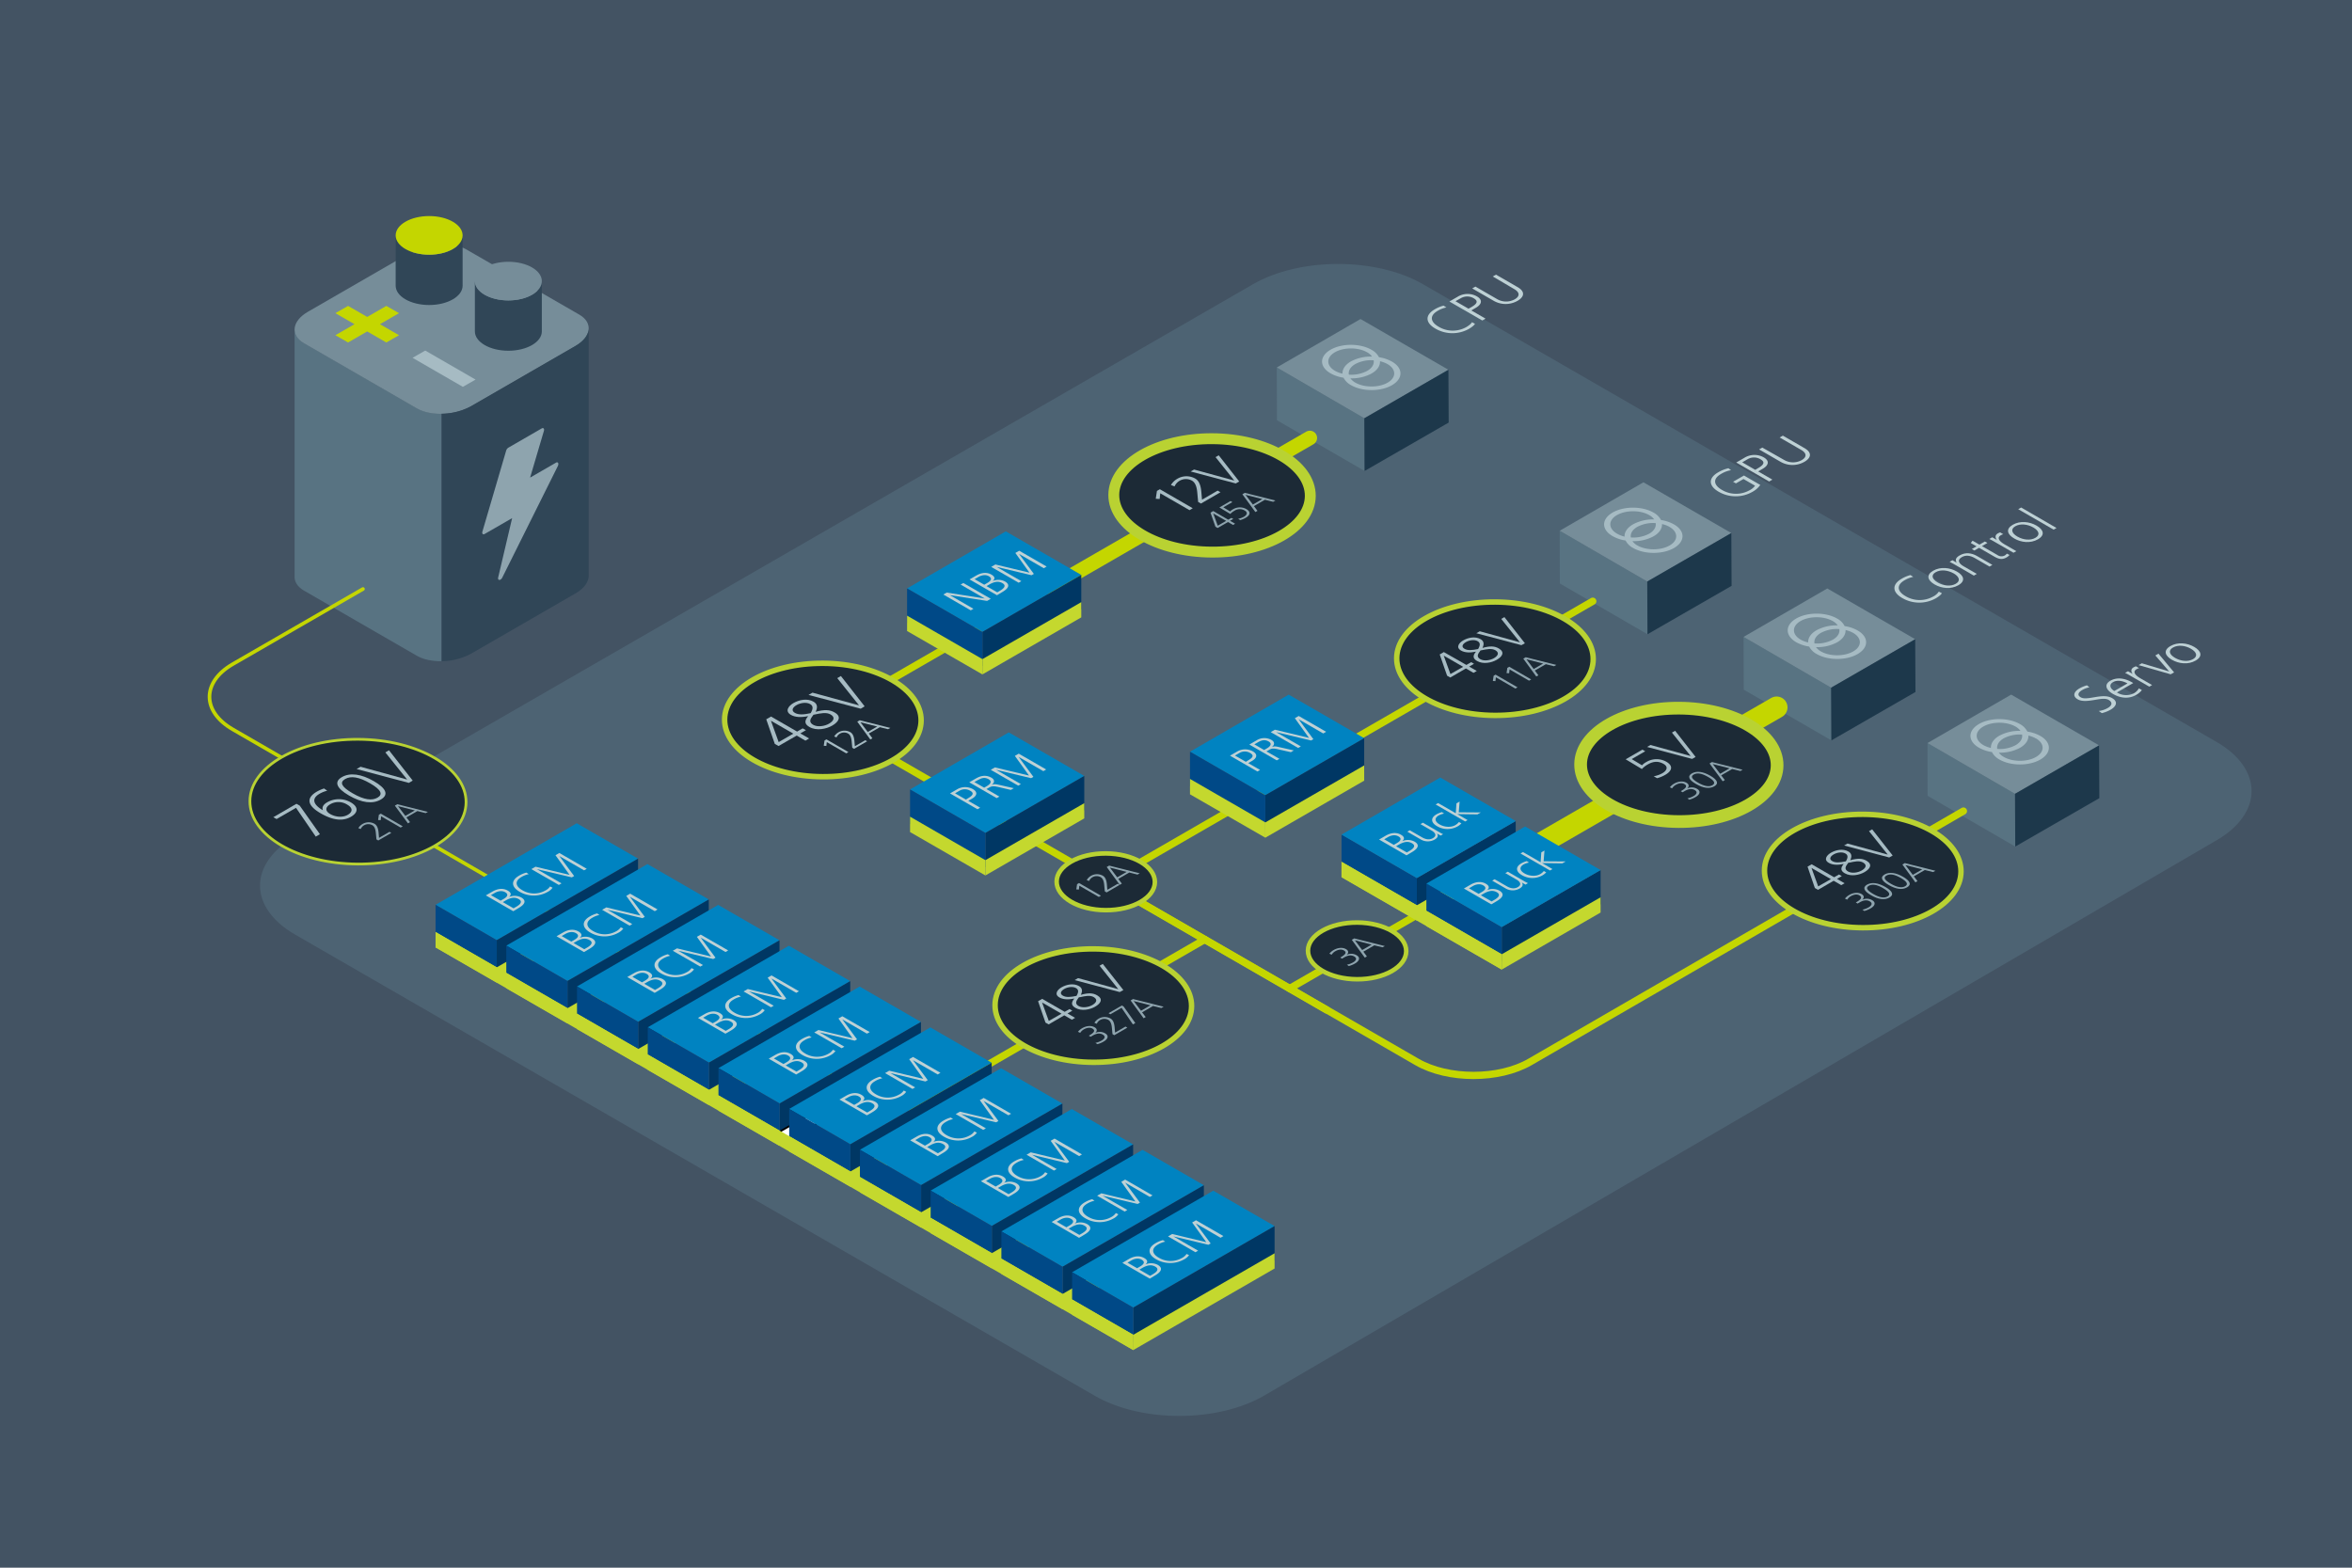 <svg xmlns="http://www.w3.org/2000/svg" viewBox="0 0 1296 864"><defs><style>.cls-1{fill:#435363;}.cls-2{fill:#4d6373;}.cls-10,.cls-12,.cls-20,.cls-21,.cls-3{fill:none;}.cls-4{fill:#587382;}.cls-5{fill:#768d99;}.cls-6{fill:#304657;}.cls-7{fill:#8ea4ae;}.cls-8{fill:#c4d600;}.cls-9{fill:#a6bbc3;}.cls-10,.cls-12,.cls-20,.cls-21{stroke:#c4d600;stroke-miterlimit:10;}.cls-10,.cls-11,.cls-12,.cls-20,.cls-21,.cls-22,.cls-23,.cls-24,.cls-25{stroke-linecap:round;}.cls-10{stroke-width:2px;}.cls-11,.cls-22,.cls-23,.cls-24,.cls-25{fill:#1c2a36;stroke:#b9d232;stroke-linejoin:round;}.cls-11{stroke-width:1.5px;}.cls-12{stroke-width:4px;}.cls-13{fill:#0083c1;}.cls-14{fill:#003764;}.cls-15{fill:#004987;}.cls-16{fill:#c4d82e;}.cls-17{fill:#bed1d5;}.cls-18{fill:#fff;}.cls-19{fill:#1d384b;}.cls-20{stroke-width:8px;}.cls-21{stroke-width:12px;}.cls-22{stroke-width:7px;}.cls-23{stroke-width:3px;}.cls-24{stroke-width:6px;}.cls-25{stroke-width:2.5px;}</style></defs><g id="Background"><rect class="cls-1" width="1296" height="864"/><path class="cls-2" d="M696.73,769.07c-25.66,15-67.7,15.06-93.42.22L162.58,515.05c-25.73-14.84-25.73-39.12,0-54L690.49,156.61c25.73-14.84,67.83-14.84,93.55,0l437.29,252.26c25.72,14.84,25.78,39.23.13,54.19Z"/></g><g id="Layer_1" data-name="Layer 1"><path class="cls-3" d="M229.71,361.42,167.49,325.5c-7.66-4.43-6.69-12.22,2.15-17.33L227,275.06c8.85-5.1,22.35-5.66,30-1.24l62.22,35.92c7.66,4.42,6.69,12.22-2.15,17.33l-57.35,33.11C250.87,365.28,237.37,365.84,229.71,361.42Z"/><path class="cls-4" d="M229.71,225l-62.22-35.92c-3.58-2.07-5.27-4.87-5.16-7.79h0V317.62h0c-.15,2.95,1.55,5.79,5.16,7.88l62.22,35.92c3.61,2.09,8.53,3.06,13.65,3V228C238.24,228.07,233.32,227.09,229.71,225Z"/><path class="cls-5" d="M229.71,225.09l-62.22-35.92c-7.66-4.43-6.69-12.22,2.15-17.33L227,138.73c8.85-5.1,22.35-5.66,30-1.24l62.22,35.92c7.66,4.42,6.69,12.22-2.15,17.33l-57.35,33.11C250.87,229,237.37,229.51,229.71,225.09Z"/><path class="cls-6" d="M324.38,181.2c-.17,3.31-2.64,6.75-7.31,9.45l-57.35,33.11A34.74,34.74,0,0,1,243.36,228V364.4a34.86,34.86,0,0,0,16.36-4.22l57.35-33.11c4.67-2.7,7.14-6.15,7.31-9.45h0V181.2Z"/><path class="cls-7" d="M306.35,255l-14.25,8.22,7.6-25.73c.35-1.19-.28-1.91-1.21-1.37l-18.38,10.61a2.87,2.87,0,0,0-1.21,1.64l-13.07,44.56c-.35,1.19.29,1.9,1.22,1.36l15.15-8.74-7.68,32.66c-.43,1.83,1.37,1.89,2.27.07l30.59-61.43C308.06,255.46,307.45,254.35,306.35,255Z"/><path class="cls-6" d="M280.11,165.57c-10.18,0-18.44-4.77-18.44-10.65v27.73c0,5.88,8.26,10.65,18.44,10.65s18.45-4.77,18.45-10.65V154.92C298.56,160.8,290.3,165.57,280.11,165.57Z"/><path class="cls-5" d="M280.11,165.57c-10.18,0-18.44-4.77-18.44-10.65s8.26-10.65,18.44-10.65,18.45,4.77,18.45,10.65S290.3,165.57,280.11,165.57Z"/><path class="cls-6" d="M236.47,140.37c-10.19,0-18.45-4.77-18.45-10.65v27.73c0,5.88,8.26,10.65,18.45,10.65s18.44-4.77,18.44-10.65V129.72C254.91,135.6,246.65,140.37,236.47,140.37Z"/><path class="cls-8" d="M236.47,140.37c-10.19,0-18.45-4.77-18.45-10.65s8.26-10.65,18.45-10.65,18.44,4.77,18.44,10.65S246.65,140.37,236.47,140.37Z"/><path class="cls-8" d="M184.8,184.75l10.53-6.08-10.53-6.08,7-4,10.54,6.08,10.53-6.08,7,4-10.53,6.08,10.53,6.08-7,4-10.53-6.08-10.54,6.08Z"/><path class="cls-9" d="M227.32,197.2l7-4,27.72,16-7,4Z"/><path class="cls-10" d="M200,324.62,128.29,366c-17.14,9.91-17.14,26.12,0,36L472.75,601.15"/><ellipse class="cls-11" cx="197.25" cy="441.81" rx="34.38" ry="59.55" transform="translate(-245.61 636.68) rotate(-89.69)"/><path class="cls-9" d="M174,461.09l-10.89-15.88-10.7,6.18-1.81-1L163.34,443l1.8,1,11.13,15.75Z"/><path class="cls-9" d="M180.32,435.79a15.93,15.93,0,0,0-4.22,1.67c-5.56,3.22-2.15,6.81,1.76,9.06l.06,0c-.64-1.61.25-3.14,2.29-4.31a13.07,13.07,0,0,1,13.08,0c4.15,2.4,4.31,5.5.1,7.94-4.46,2.57-9.92,2-16.66-1.89-7.55-4.36-8.18-8.51-2-12.05a22,22,0,0,1,3.83-1.66Zm11.05,7.69a9.06,9.06,0,0,0-9.36-.26c-2.93,1.7-2.86,3.81-.06,5.42,2.59,1.5,6.61,2.2,9.69.42C194.54,447.39,194.35,445.2,191.37,443.48Z"/><path class="cls-9" d="M192.27,438.41c-6.86-4-8.35-7.54-3.87-10.13s10.7-1.73,17.56,2.23,8.41,7.51,3.87,10.14S199.34,442.5,192.27,438.41Zm11.63-6.71c-6.05-3.49-10.49-4.23-13.72-2.36s-2,4.34,4.15,7.88c6.35,3.67,10.67,4.13,13.69,2.38S210.19,435.33,203.9,431.7Z"/><path class="cls-9" d="M225.28,431.48l-28.78-7.64,2.19-1.26,25.65,7.05-12-14.95,2-1.18,13.07,16.7Z"/><path class="cls-7" d="M208.43,463.21l-1-.6-.33-3.55c-.22-2.36-.86-3.66-2-4.3a4.57,4.57,0,0,0-4.34,0,4.49,4.49,0,0,0-2,2.15l-1.3-.51a6.45,6.45,0,0,1,2.22-2.22,6.6,6.6,0,0,1,6.65-.18c1.09.63,2,1.88,2.27,4.77l.25,3,5.76-3.32,1,.6Z"/><path class="cls-7" d="M220.76,456.09,210,449.89l-.23,2.11-1.43-.07.43-2.89,1.07-.62,12.09,7Z"/><path class="cls-7" d="M234.54,448.13,230,447l-6.06,3.5,2,2.61-1.15.67L217.58,444l1.34-.77,16.86,4.23Zm-15.23-3.84,4.05,5.36,5.22-3Z"/><line class="cls-12" x1="663.83" y1="517.8" x2="502.61" y2="610.87"/><polygon class="cls-13" points="240.01 498.67 273.72 518.14 351.58 473.22 317.79 453.72 240.01 498.67"/><polygon class="cls-14" points="351.58 492.12 351.58 473.22 273.72 518.14 273.72 537.07 351.58 492.12"/><polygon class="cls-15" points="240.01 517.65 240.01 498.67 273.72 518.14 273.72 537.07 240.01 517.65"/><polygon class="cls-16" points="351.58 496.62 351.58 488.22 273.72 533.14 273.72 541.57 351.58 496.62"/><polygon class="cls-16" points="240.01 522.15 240.01 513.67 273.72 533.14 273.72 541.57 240.01 522.15"/><path class="cls-17" d="M282.81,502.2l-15.11-8.73,3.59-2.07c3-1.75,6-2,8.46-.58,1.93,1.11,2.19,2.28.71,3.56l0,0a7.83,7.83,0,0,1,6.78.24c3,1.75,2,3.8-1.48,5.83Zm-5.32-6.75c2.71-1.57,2.44-2.82.84-3.74s-3.74-.72-5.74.44l-2.06,1.19,5.3,3.06Zm7,4.27c3.12-1.8,3.09-3.18,1.36-4.18-2.17-1.25-4.41-.88-7.27.77l-1.51.87,5.91,3.41Z"/><path class="cls-17" d="M304.47,489.24a7.56,7.56,0,0,1-2.79,2.36,15.55,15.55,0,0,1-15.41-.15c-4.61-2.66-4.82-6.22-.22-8.87a15.78,15.78,0,0,1,4-1.67l1.3.85a13,13,0,0,0-4,1.57c-3.83,2.21-3.38,5.07.41,7.26a12.63,12.63,0,0,0,12.62.26,6.88,6.88,0,0,0,2.71-2.31Z"/><path class="cls-17" d="M321.83,479.67l-13.62-7.86,0,0,8.15,11-1.27.73L295.8,479l0,0,13.61,7.86-1.48.86L292.78,479l2.3-1.33,18.78,4.51-7.78-10.85,2.13-1.23,15.1,8.72Z"/><polygon class="cls-13" points="278.98 521.17 312.69 540.64 390.55 495.72 356.76 476.22 278.98 521.17"/><polygon class="cls-14" points="390.55 514.62 390.55 495.72 312.69 540.64 312.69 559.57 390.55 514.62"/><polygon class="cls-15" points="278.98 540.15 278.98 521.17 312.69 540.64 312.69 559.57 278.98 540.15"/><polygon class="cls-16" points="390.55 519.12 390.55 510.72 312.69 555.64 312.69 564.07 390.55 519.12"/><polygon class="cls-16" points="278.98 544.65 278.98 536.17 312.69 555.64 312.69 564.07 278.98 544.65"/><path class="cls-17" d="M321.78,524.7,306.67,516l3.59-2.07c3-1.75,6-2,8.46-.58,1.93,1.11,2.19,2.28.71,3.56l0,0a7.83,7.83,0,0,1,6.78.24c3,1.75,2,3.8-1.48,5.83ZM316.46,518c2.71-1.57,2.44-2.82.84-3.74s-3.74-.72-5.74.44l-2.06,1.19,5.3,3.06Zm7,4.27c3.12-1.8,3.09-3.18,1.36-4.18-2.16-1.25-4.41-.88-7.27.77l-1.5.87,5.9,3.41Z"/><path class="cls-17" d="M343.45,511.74a7.7,7.7,0,0,1-2.8,2.36,15.55,15.55,0,0,1-15.41-.15c-4.61-2.66-4.82-6.22-.22-8.87a15.78,15.78,0,0,1,4-1.67l1.3.85a13,13,0,0,0-4,1.57c-3.83,2.21-3.38,5.07.41,7.26a12.63,12.63,0,0,0,12.62.26,6.88,6.88,0,0,0,2.71-2.31Z"/><path class="cls-17" d="M360.8,502.17l-13.61-7.86-.05,0,8.15,11-1.27.73-19.25-4.61,0,0,13.61,7.86-1.48.86-15.11-8.73,2.3-1.33,18.78,4.51-7.78-10.85,2.13-1.23,15.11,8.72Z"/><polygon class="cls-13" points="317.95 543.67 351.66 563.14 429.52 518.22 395.73 498.72 317.95 543.67"/><polygon class="cls-14" points="429.52 537.12 429.52 518.22 351.66 563.14 351.66 582.07 429.52 537.12"/><polygon class="cls-15" points="317.95 562.65 317.95 543.67 351.66 563.14 351.66 582.07 317.95 562.65"/><polygon class="cls-16" points="429.52 541.62 429.52 533.22 351.66 578.14 351.66 586.57 429.52 541.62"/><polygon class="cls-16" points="317.95 567.15 317.95 558.67 351.66 578.14 351.66 586.57 317.95 567.15"/><path class="cls-17" d="M360.75,547.2l-15.11-8.73,3.6-2.07c3-1.75,6-2,8.45-.58,1.93,1.11,2.19,2.28.71,3.56l0,0a7.83,7.83,0,0,1,6.78.24c3,1.75,2,3.8-1.48,5.83Zm-5.32-6.75c2.71-1.57,2.44-2.82.84-3.74s-3.74-.72-5.74.44l-2.06,1.19,5.3,3.06Zm7,4.27c3.12-1.8,3.09-3.18,1.36-4.18-2.16-1.25-4.41-.88-7.27.77l-1.5.87,5.91,3.41Z"/><path class="cls-17" d="M382.42,534.24a7.61,7.61,0,0,1-2.8,2.36,15.53,15.53,0,0,1-15.4-.15c-4.61-2.66-4.83-6.22-.22-8.87a15.57,15.57,0,0,1,4-1.67l1.3.85a13,13,0,0,0-4,1.57c-3.83,2.21-3.38,5.07.41,7.26a12.64,12.64,0,0,0,12.63.26,6.91,6.91,0,0,0,2.7-2.31Z"/><path class="cls-17" d="M399.77,524.67l-13.61-7.86-.05,0,8.15,11-1.26.73L373.74,524l0,0,13.62,7.86-1.49.86L370.72,524l2.31-1.33,18.77,4.51L384,516.32l2.13-1.23,15.11,8.72Z"/><polygon class="cls-13" points="356.92 566.17 390.63 585.64 468.5 540.72 434.7 521.22 356.92 566.17"/><polygon class="cls-14" points="468.5 559.62 468.5 540.72 390.63 585.64 390.63 604.57 468.5 559.62"/><polygon class="cls-15" points="356.92 585.15 356.92 566.17 390.63 585.64 390.63 604.57 356.92 585.15"/><polygon class="cls-16" points="468.5 564.12 468.5 555.72 390.63 600.64 390.63 609.07 468.5 564.12"/><polygon class="cls-16" points="356.92 589.65 356.92 581.17 390.63 600.64 390.63 609.07 356.92 589.65"/><path class="cls-17" d="M399.72,569.7,384.61,561l3.6-2.07c3-1.75,6-2,8.45-.58,1.93,1.11,2.19,2.28.71,3.56l.05,0a7.81,7.81,0,0,1,6.77.24c3,1.75,2,3.8-1.48,5.83ZM394.4,563c2.71-1.57,2.44-2.82.84-3.74s-3.74-.72-5.74.44l-2.06,1.19,5.3,3.06Zm7,4.27c3.12-1.8,3.09-3.18,1.36-4.18-2.16-1.25-4.4-.88-7.27.77l-1.5.87,5.91,3.41Z"/><path class="cls-17" d="M421.39,556.74a7.61,7.61,0,0,1-2.8,2.36,15.53,15.53,0,0,1-15.4-.15c-4.61-2.66-4.83-6.22-.22-8.87a15.72,15.72,0,0,1,4-1.67l1.3.85a12.82,12.82,0,0,0-4,1.57c-3.83,2.21-3.39,5.07.4,7.26a12.64,12.64,0,0,0,12.63.26A6.83,6.83,0,0,0,420,556Z"/><path class="cls-17" d="M438.74,547.17l-13.61-7.86-.05,0,8.16,11-1.27.73-19.26-4.61,0,0,13.62,7.86-1.49.86-15.11-8.73,2.31-1.33,18.77,4.51L423,538.82l2.13-1.23,15.11,8.72Z"/><polygon class="cls-13" points="395.89 588.67 429.6 608.14 507.47 563.22 473.67 543.72 395.89 588.67"/><polygon class="cls-14" points="507.47 582.12 507.47 563.22 429.6 608.14 429.6 627.07 507.47 582.12"/><polygon class="cls-15" points="395.89 607.65 395.89 588.67 429.6 608.14 429.6 627.07 395.89 607.65"/><polygon class="cls-18" points="430.1 623.42 506.97 579.09 506.97 586.34 430.1 630.7 430.1 623.42"/><path d="M506.47,580v6.1L430.6,629.84v-6.13L506.47,580m1-1.73L429.6,623.14v8.43l77.87-45v-8.4Z"/><polygon class="cls-16" points="395.89 612.15 395.89 603.67 429.6 623.14 429.6 631.57 395.89 612.15"/><path class="cls-17" d="M438.69,592.2l-15.1-8.73,3.59-2.07c3-1.75,6-2,8.45-.58,1.93,1.11,2.2,2.28.71,3.56l.05,0a7.81,7.81,0,0,1,6.77.24c3,1.75,2,3.8-1.48,5.83Zm-5.32-6.75c2.71-1.57,2.45-2.82.84-3.74s-3.73-.72-5.73.44l-2.07,1.19,5.3,3.06Zm7,4.27c3.12-1.8,3.1-3.18,1.37-4.18-2.17-1.25-4.41-.88-7.27.77l-1.51.87,5.91,3.41Z"/><path class="cls-17" d="M460.36,579.24a7.65,7.65,0,0,1-2.79,2.36,15.55,15.55,0,0,1-15.41-.15c-4.61-2.66-4.83-6.22-.22-8.87a15.87,15.87,0,0,1,4-1.67l1.3.85a12.92,12.92,0,0,0-4,1.57c-3.83,2.21-3.39,5.07.4,7.26a12.65,12.65,0,0,0,12.63.26,6.83,6.83,0,0,0,2.7-2.31Z"/><path class="cls-17" d="M477.71,569.67l-13.61-7.86,0,0,8.15,11-1.27.73L451.69,569l-.05,0,13.62,7.86-1.49.86L448.67,569l2.3-1.33,18.77,4.51L462,561.32l2.13-1.23,15.11,8.72Z"/><polygon class="cls-13" points="434.86 611.17 468.57 630.64 546.44 585.72 512.65 566.22 434.86 611.17"/><polygon class="cls-14" points="546.44 604.62 546.44 585.72 468.57 630.64 468.57 649.57 546.44 604.62"/><polygon class="cls-15" points="434.86 630.15 434.86 611.17 468.57 630.64 468.57 649.57 434.86 630.15"/><polygon class="cls-16" points="546.44 609.12 546.44 600.72 468.57 645.64 468.57 654.07 546.44 609.12"/><polygon class="cls-16" points="434.86 634.65 434.86 626.17 468.57 645.64 468.57 654.07 434.86 634.65"/><path class="cls-17" d="M477.67,614.7,462.56,606l3.59-2.07c3-1.75,6-2,8.45-.58,1.93,1.11,2.2,2.28.71,3.56l.05,0a7.81,7.81,0,0,1,6.77.24c3,1.75,2,3.8-1.47,5.83ZM472.34,608c2.71-1.57,2.45-2.82.85-3.74s-3.74-.72-5.74.44l-2.07,1.19,5.31,3.06Zm7,4.27c3.11-1.8,3.09-3.18,1.36-4.18-2.17-1.25-4.41-.88-7.27.77l-1.51.87,5.91,3.41Z"/><path class="cls-17" d="M499.33,601.74a7.65,7.65,0,0,1-2.79,2.36,15.55,15.55,0,0,1-15.41-.15c-4.61-2.66-4.83-6.22-.22-8.87a15.87,15.87,0,0,1,4-1.67l1.3.85a12.92,12.92,0,0,0-4,1.57c-3.83,2.21-3.38,5.07.4,7.26a12.65,12.65,0,0,0,12.63.26A7,7,0,0,0,498,601Z"/><path class="cls-17" d="M516.69,592.17l-13.62-7.86,0,0,8.15,11-1.27.73-19.25-4.61-.05,0,13.62,7.86-1.48.86-15.11-8.73,2.3-1.33,18.77,4.51-7.78-10.85,2.13-1.23,15.11,8.72Z"/><polygon class="cls-13" points="473.83 633.67 507.55 653.14 585.41 608.22 551.62 588.72 473.83 633.67"/><polygon class="cls-14" points="585.41 627.12 585.41 608.22 507.55 653.14 507.55 672.07 585.41 627.12"/><polygon class="cls-15" points="473.83 652.65 473.83 633.67 507.55 653.14 507.55 672.07 473.83 652.65"/><polygon class="cls-16" points="585.41 631.62 585.41 623.22 507.55 668.14 507.55 676.57 585.41 631.62"/><polygon class="cls-16" points="473.83 657.15 473.83 648.67 507.55 668.14 507.55 676.57 473.83 657.15"/><path class="cls-17" d="M516.64,637.2l-15.11-8.73,3.59-2.07c3-1.75,6-2,8.46-.58,1.92,1.11,2.19,2.28.71,3.56l0,0a7.83,7.83,0,0,1,6.78.24c3,1.75,2,3.8-1.48,5.83Zm-5.33-6.75c2.71-1.57,2.45-2.82.85-3.74s-3.74-.72-5.74.44l-2.07,1.19,5.31,3.06Zm7,4.27c3.12-1.8,3.09-3.18,1.36-4.18-2.17-1.25-4.41-.88-7.27.77l-1.51.87,5.91,3.41Z"/><path class="cls-17" d="M538.3,624.24a7.56,7.56,0,0,1-2.79,2.36,15.55,15.55,0,0,1-15.41-.15c-4.61-2.66-4.82-6.22-.22-8.87a15.78,15.78,0,0,1,4-1.67l1.29.85a12.92,12.92,0,0,0-4,1.57c-3.83,2.21-3.38,5.07.4,7.26a12.65,12.65,0,0,0,12.63.26,7,7,0,0,0,2.71-2.31Z"/><path class="cls-17" d="M555.66,614.67,542,606.81l0,0,8.15,11-1.27.73L529.63,614l0,0,13.61,7.86-1.48.86L526.61,614l2.3-1.33,18.78,4.51-7.79-10.85,2.13-1.23,15.11,8.72Z"/><polygon class="cls-13" points="512.8 656.17 546.52 675.64 624.38 630.72 590.59 611.22 512.8 656.17"/><polygon class="cls-14" points="624.38 649.62 624.38 630.72 546.52 675.64 546.52 694.57 624.38 649.62"/><polygon class="cls-15" points="512.8 675.15 512.8 656.17 546.52 675.64 546.52 694.57 512.8 675.15"/><polygon class="cls-16" points="624.38 654.12 624.38 645.72 546.52 690.64 546.52 699.07 624.38 654.12"/><polygon class="cls-16" points="512.8 679.65 512.8 671.17 546.52 690.64 546.52 699.07 512.8 679.65"/><path class="cls-17" d="M555.61,659.7,540.5,651l3.59-2.07c3-1.75,6-2,8.46-.58,1.92,1.11,2.19,2.28.71,3.56l0,0a7.8,7.8,0,0,1,6.78.23c3,1.75,2,3.81-1.48,5.83ZM550.28,653c2.72-1.57,2.45-2.82.85-3.74s-3.74-.72-5.74.44l-2.07,1.19,5.31,3.06Zm7,4.27c3.12-1.8,3.09-3.18,1.36-4.18-2.17-1.25-4.41-.88-7.27.77l-1.51.87,5.91,3.41Z"/><path class="cls-17" d="M577.27,646.74a7.56,7.56,0,0,1-2.79,2.36,15.55,15.55,0,0,1-15.41-.15c-4.61-2.66-4.82-6.22-.22-8.87a15.78,15.78,0,0,1,4-1.67l1.3.85a12.87,12.87,0,0,0-4,1.57c-3.83,2.21-3.38,5.07.41,7.26a12.6,12.6,0,0,0,12.62.26,7,7,0,0,0,2.71-2.31Z"/><path class="cls-17" d="M594.63,637.17,581,629.31l0,0,8.15,11-1.27.73-19.25-4.61,0,0,13.61,7.86-1.48.86-15.11-8.73,2.3-1.33,18.78,4.51-7.79-10.85,2.13-1.23,15.11,8.72Z"/><polygon class="cls-13" points="551.78 678.67 585.49 698.14 663.35 653.22 629.56 633.72 551.78 678.67"/><polygon class="cls-14" points="663.35 672.12 663.35 653.22 585.49 698.14 585.49 717.07 663.35 672.12"/><polygon class="cls-15" points="551.78 697.65 551.78 678.67 585.49 698.14 585.49 717.07 551.78 697.65"/><polygon class="cls-16" points="663.35 676.62 663.35 668.22 585.49 713.14 585.49 721.57 663.35 676.62"/><polygon class="cls-16" points="551.78 702.15 551.78 693.67 585.49 713.14 585.49 721.57 551.78 702.15"/><path class="cls-17" d="M594.58,682.2l-15.11-8.73,3.59-2.07c3-1.75,6-2,8.46-.58,1.93,1.11,2.19,2.28.71,3.56l0,0a7.8,7.8,0,0,1,6.78.23c3,1.75,2,3.81-1.48,5.83Zm-5.32-6.75c2.71-1.57,2.44-2.82.84-3.74s-3.74-.72-5.74.44l-2.06,1.19,5.3,3.06Zm7,4.27c3.12-1.8,3.09-3.18,1.36-4.18-2.17-1.25-4.41-.88-7.27.77l-1.51.87,5.91,3.41Z"/><path class="cls-17" d="M616.24,669.24a7.56,7.56,0,0,1-2.79,2.36,15.55,15.55,0,0,1-15.41-.15c-4.61-2.66-4.82-6.21-.22-8.87a15.38,15.38,0,0,1,4-1.66l1.3.84a13,13,0,0,0-4,1.57c-3.83,2.21-3.38,5.07.41,7.26a12.6,12.6,0,0,0,12.62.26,6.88,6.88,0,0,0,2.71-2.31Z"/><path class="cls-17" d="M633.6,659.67,620,651.81l0,0,8.15,11-1.27.73L607.57,659l0,0,13.61,7.86-1.48.86L604.55,659l2.3-1.32,18.78,4.5-7.78-10.85,2.13-1.23,15.1,8.72Z"/><polygon class="cls-13" points="590.75 701.17 624.46 720.64 702.32 675.72 668.53 656.22 590.75 701.17"/><polygon class="cls-14" points="702.32 694.62 702.32 675.72 624.46 720.64 624.46 739.57 702.32 694.62"/><polygon class="cls-15" points="590.75 720.15 590.75 701.17 624.46 720.64 624.46 739.57 590.75 720.15"/><polygon class="cls-16" points="702.32 699.12 702.32 690.72 624.46 735.64 624.46 744.07 702.32 699.12"/><polygon class="cls-16" points="590.75 724.65 590.75 716.17 624.46 735.64 624.46 744.07 590.75 724.65"/><polygon class="cls-16" points="240.01 522.15 240.01 513.67 624.46 735.64 624.46 744.07 240.01 522.15"/><path class="cls-17" d="M633.55,704.7,618.44,696,622,693.9c3-1.75,6-2,8.46-.58,1.93,1.11,2.19,2.28.71,3.56l0,0a7.8,7.8,0,0,1,6.78.23c3,1.75,2,3.81-1.48,5.83ZM628.23,698c2.71-1.57,2.44-2.82.84-3.74s-3.74-.72-5.74.44l-2.06,1.19,5.3,3.06Zm7,4.27c3.12-1.8,3.09-3.18,1.36-4.18-2.17-1.25-4.41-.88-7.27.77l-1.5.87,5.9,3.41Z"/><path class="cls-17" d="M655.21,691.74a7.56,7.56,0,0,1-2.79,2.36A15.55,15.55,0,0,1,637,694c-4.61-2.66-4.82-6.21-.22-8.87a15.38,15.38,0,0,1,4-1.66l1.3.84a13,13,0,0,0-4,1.57c-3.83,2.21-3.38,5.07.41,7.26a12.6,12.6,0,0,0,12.62.26,6.88,6.88,0,0,0,2.71-2.31Z"/><path class="cls-17" d="M672.57,682.17,659,674.31l-.05,0,8.15,11-1.27.73-19.25-4.61,0,0,13.61,7.86-1.48.86-15.11-8.73,2.3-1.32,18.78,4.5-7.78-10.85,2.13-1.23,15.1,8.72Z"/><polygon class="cls-4" points="703.62 231.6 751.92 259.56 751.78 230.52 703.54 202.52 703.62 231.6"/><polygon class="cls-5" points="749.67 175.82 703.54 202.52 751.78 230.52 798.11 203.79 749.67 175.82"/><polygon class="cls-19" points="798.25 232.89 751.92 259.56 751.78 230.52 798.11 203.79 798.25 232.89"/><path class="cls-17" d="M812.73,178.43c-.3.75-1.77,1.93-3.35,2.84a18.63,18.63,0,0,1-18.49-.19c-5.54-3.19-5.79-7.45-.27-10.64a18.93,18.93,0,0,1,4.81-2l1.56,1a15.74,15.74,0,0,0-4.81,1.88c-4.59,2.65-4.06,6.09.49,8.72a15.17,15.17,0,0,0,15.15.31c1.6-.93,2.92-2,3.25-2.78Z"/><path class="cls-17" d="M816.78,176.64l-18.14-10.47,4.47-2.58a10.48,10.48,0,0,1,10.7-.24c3.24,1.88,2.77,4.34-.59,6.28l-2.51,1.45,7.85,4.53Zm-5.95-7.43c3.9-2.25,3.22-3.66,1.2-4.83a7,7,0,0,0-7.13,0L802,166l7.18,4.14Z"/><path class="cls-17" d="M822.55,152.37l1.78-1,11.87,6.85c4.86,2.81,3.14,5.78,0,7.57a13.23,13.23,0,0,1-13.13,0l-11.85-6.84,1.78-1,11.88,6.86a9.85,9.85,0,0,0,9.76.15c2.84-1.64,2.94-3.79-.34-5.68Z"/><line class="cls-20" x1="579.03" y1="323.76" x2="721.75" y2="241.37"/><polygon class="cls-4" points="859.51 321.59 907.81 349.55 907.67 320.5 859.43 292.51 859.51 321.59"/><polygon class="cls-5" points="905.56 265.81 859.43 292.51 907.67 320.5 954 293.78 905.56 265.81"/><polygon class="cls-19" points="954.14 322.88 907.81 349.55 907.67 320.5 954 293.78 954.14 322.88"/><path class="cls-17" d="M960.7,264l-4.18,2.41-1.56-.9,6-3.44,9,5.2a13,13,0,0,1-4.46,3.87A18.63,18.63,0,0,1,947,271c-5.46-3.15-5.92-7.41-.29-10.66a20.85,20.85,0,0,1,5.68-2.29l1.46,1.08a16.11,16.11,0,0,0-5.56,2.1c-4.75,2.74-3.95,6.18.49,8.75a15.23,15.23,0,0,0,15.13.29,8.74,8.74,0,0,0,3.17-2.58Z"/><path class="cls-17" d="M974.85,265.37,956.71,254.9l4.47-2.58a10.48,10.48,0,0,1,10.7-.24c3.24,1.88,2.77,4.34-.59,6.28l-2.51,1.45,7.85,4.53Zm-6-7.43c3.9-2.25,3.22-3.66,1.2-4.83a7,7,0,0,0-7.13,0l-2.91,1.69,7.17,4.14Z"/><path class="cls-17" d="M980.62,241.1l1.78-1,11.87,6.85c4.86,2.81,3.14,5.78,0,7.57a13.21,13.21,0,0,1-13.13,0l-11.85-6.84,1.79-1L983,253.44a9.85,9.85,0,0,0,9.76.15c2.84-1.64,2.94-3.79-.34-5.68Z"/><line class="cls-12" x1="710.6" y1="544.79" x2="963.38" y2="398.87"/><polygon class="cls-4" points="1062.15 438.6 1110.45 466.56 1110.32 437.51 1062.08 409.52 1062.15 438.6"/><polygon class="cls-5" points="1108.2 382.82 1062.08 409.52 1110.32 437.51 1156.64 410.79 1108.2 382.82"/><polygon class="cls-19" points="1156.78 439.89 1110.45 466.56 1110.32 437.51 1156.64 410.79 1156.78 439.89"/><path class="cls-17" d="M1156.46,391.85a13,13,0,0,0,5-1.68c2.43-1.4,2.71-3.12.37-4.47-1.51-.87-3.86-.62-7-.07-3.93.68-7.5,1.21-10-.23-3-1.74-2.07-4.26,1-6a17.91,17.91,0,0,1,4.14-1.7l1.35,1.11a12.78,12.78,0,0,0-4,1.5c-2,1.16-3,2.76-.79,4,1.56.9,3.89.58,7.28,0s7.12-1.2,10,.44c3.48,2,2.25,4.61-.82,6.38a17.81,17.81,0,0,1-4.83,1.89Z"/><path class="cls-17" d="M1180.22,380.32a10.26,10.26,0,0,1-3.11,2.64c-3.85,2.23-8.36,2.07-12.91-.56-4-2.31-4.74-5.27-1.38-7.21s7.6-1.66,11.94.85l.7.4-9,5.2a9.63,9.63,0,0,0,9.41.42,7.34,7.34,0,0,0,2.7-2.7Zm-7.94-3.66c-2.94-1.66-5.89-1.91-8-.7s-1.82,3.33.75,4.87Z"/><path class="cls-17" d="M1184.31,378.44l-11.41-6.58c-.33-.19-1.16-.65-1.94-1l1.62-.93,2.55,1.46,0,0c-1.1-1.5-.89-2.79.53-3.61a7.52,7.52,0,0,1,1.29-.56l1.71,1a6.23,6.23,0,0,0-1.32.58c-2.5,1.44-.65,3.44,2,5l6.52,3.76Z"/><path class="cls-17" d="M1196.11,371.63l-17.71-5.07,1.78-1,15.1,4.51,0,0-7.64-8.82,1.71-1,8.62,10.32Z"/><path class="cls-17" d="M1196.75,363.62c-3.9-2.25-4.82-5.23-.8-7.56s9.24-1.76,13.09.46,4.92,5.17.79,7.55S1200.54,365.81,1196.75,363.62Zm10.5-6.07c-3.06-1.77-7-2.32-9.92-.66-2.61,1.5-2.13,3.78,1.2,5.7,3.14,1.81,7.1,2.28,9.89.67S1210.37,359.35,1207.25,357.55Z"/><path class="cls-12" d="M1081.88,447,843.08,585.26c-17.13,9.92-45.18,9.93-62.33,0l-296.18-171c-17.15-9.9-17.15-26.1,0-36l126.88-73.24"/><polygon class="cls-4" points="960.83 380.09 1009.13 408.05 1008.99 379.01 960.75 351.01 960.83 380.09"/><polygon class="cls-5" points="1006.88 324.32 960.75 351.01 1008.99 379.01 1055.32 352.29 1006.88 324.32"/><polygon class="cls-19" points="1055.46 381.38 1009.13 408.05 1008.99 379.01 1055.32 352.29 1055.46 381.38"/><path class="cls-17" d="M1070,326.93c-.31.74-1.78,1.92-3.36,2.83a18.63,18.63,0,0,1-18.49-.18c-5.53-3.2-5.79-7.46-.26-10.65a18.83,18.83,0,0,1,4.8-2l1.56,1a15.55,15.55,0,0,0-4.8,1.87c-4.6,2.66-4.06,6.1.48,8.72a15.16,15.16,0,0,0,15.16.31,8.2,8.2,0,0,0,3.24-2.77Z"/><path class="cls-17" d="M1066,322.1c-3.9-2.25-4.82-5.23-.79-7.56s9.23-1.76,13.08.46,4.92,5.17.79,7.55S1069.79,324.29,1066,322.1Zm10.51-6.07c-3.07-1.77-7.06-2.32-9.93-.66-2.61,1.51-2.13,3.78,1.2,5.7,3.14,1.81,7.11,2.28,9.89.67S1079.62,317.83,1076.51,316Z"/><path class="cls-17" d="M1096.28,312.26l-8.08-4.66c-2.65-1.53-5.08-1.78-7.2-.55-3,1.71-1.25,3.78.91,5l7.35,4.25-1.63.94-11-6.35c-.85-.49-1.74-.94-2.36-1.25l1.57-.9,2.37,1.36,0,0c-1.07-1.57-.43-2.84,1.59-4,3.22-1.87,6.64-1.35,9.58.34l8.47,4.89Z"/><path class="cls-17" d="M1107.29,305.85a5.77,5.77,0,0,1-1.62,1.35c-2.4,1.39-4.32,1-6.92-.53l-8.24-4.76-2.58,1.49-1.4-.81,2.58-1.49-3.19-1.84,1-1.27,3.77,2.17,3-1.73,1.41.81-3,1.73,8.57,4.95a3.81,3.81,0,0,0,3.94.25,3.61,3.61,0,0,0,1.19-1.05Z"/><path class="cls-17" d="M1109.49,304.64l-11.41-6.59c-.33-.19-1.16-.64-1.94-1l1.62-.94,2.55,1.47,0,0c-1.1-1.5-.89-2.79.53-3.61a7.88,7.88,0,0,1,1.29-.56l1.71,1a6.78,6.78,0,0,0-1.32.58c-2.5,1.45-.65,3.44,2,5l6.52,3.77Z"/><path class="cls-17" d="M1109.87,296.77c-3.89-2.25-4.82-5.23-.79-7.56s9.24-1.76,13.08.46,4.93,5.17.8,7.55S1113.67,299,1109.87,296.77Zm10.51-6.07c-3.06-1.77-7.06-2.32-9.92-.66-2.61,1.5-2.13,3.78,1.19,5.7,3.15,1.81,7.11,2.28,9.9.67S1123.5,292.5,1120.38,290.7Z"/><path class="cls-17" d="M1131.57,291.89l-19.49-11.25,1.63-.94L1133.19,291Z"/><line class="cls-21" x1="839.13" y1="470.59" x2="978.96" y2="389.87"/><ellipse class="cls-22" cx="925.04" cy="421.52" rx="31.25" ry="54.14" transform="translate(498.57 1344.28) rotate(-89.69)"/><path class="cls-9" d="M911.22,427.83a15,15,0,0,0,4.78-1.69c2.38-1.37,3.48-3.5.67-5.12-2.49-1.44-5.24-1.72-8.62.24a13.6,13.6,0,0,0-3.33,2.58l-8.94-5.37,9.22-5.33,1.56.9-7.46,4.31,5.69,3.44a8.34,8.34,0,0,1,2.32-1.79,10.93,10.93,0,0,1,11-.22c4.08,2.35,3.22,5.1-.53,7.26a18,18,0,0,1-4.5,1.85Z"/><path class="cls-9" d="M932.41,418.26l-24.85-6.59,1.89-1.09,22.15,6.08-10.33-12.91,1.76-1,11.29,14.42Z"/><path class="cls-7" d="M929.81,440a11.31,11.31,0,0,0,3.46-1.32c1.6-.92,2.3-2.25.56-3.26-1.53-.88-3.36-.7-5.51.54l-1.17.68-1-.6.46-.27c2.91-1.68,3-2.82,1.5-3.67s-3.38-.3-4.71.46a5.84,5.84,0,0,0-2.05,1.92l-1.22-.59a8.49,8.49,0,0,1,2.35-2c2.1-1.21,4.76-1.66,6.82-.47,1.44.83,1.53,2,.4,3.11l0,0a5.76,5.76,0,0,1,5.43.25c2.16,1.25,1.59,3.1-.86,4.51a13.14,13.14,0,0,1-3.45,1.43Z"/><path class="cls-7" d="M934.51,432.07c-4-2.28-4.81-4.35-2.22-5.84s6.16-1,10.11,1.28,4.84,4.33,2.22,5.84S938.58,434.42,934.51,432.07Zm6.7-3.87c-3.48-2-6-2.43-7.9-1.36s-1.15,2.5,2.39,4.54,6.14,2.38,7.88,1.37S944.83,430.29,941.21,428.2Z"/><path class="cls-7" d="M959,424.93l-4.53-1.12-6.06,3.5,2,2.61-1.16.67L942,420.76l1.34-.77,16.86,4.23Zm-15.24-3.84,4.06,5.36,5.21-3Z"/><ellipse class="cls-23" cx="602.42" cy="554.19" rx="31.25" ry="54.14" transform="translate(45 1153.63) rotate(-89.69)"/><path class="cls-9" d="M590.63,562l-4.19-2.42-8.6,5-1.76-1L572,551.81l2.27-1.31,12.4,7.15,2.66-1.53,1.55.9-2.65,1.53,4.18,2.42Zm-16.34-9.44-.06,0,3.68,10.12,7-4Z"/><path class="cls-9" d="M604.58,548.57c3.41,2,2,4.44-1.15,6.25-2.87,1.65-7.5,2.59-10.83.67-2.28-1.32-2.55-2.82-.62-5.16-3.47.71-6.21.55-8.24-.62-3.06-1.77-1-4.32,1.19-5.57,2.74-1.58,6.62-2.41,9.63-.67,1.74,1,2.09,2.6,1,4.81C599.79,547.08,602.27,547.23,604.58,548.57Zm-11.65-4c-1.87-1.08-4.69-.57-6.47.46s-2.78,2.57-.78,3.72c1.69,1,4.15.82,7.49.12C594.45,546.74,594.36,545.41,592.93,544.59Zm1.56,5.07-.7,1c-1.12,1.55-1.2,2.79.57,3.81,2.1,1.22,5.49.64,7.51-.52,2.32-1.34,3.12-3.06.78-4.41-2-1.19-5-.49-7.2,0Z"/><path class="cls-9" d="M617,546.75l-24.85-6.59,1.89-1.09,22.15,6.08L605.9,532.24l1.76-1L619,545.65Z"/><path class="cls-7" d="M603.61,574.76a11.62,11.62,0,0,0,3.47-1.32c1.6-.92,2.3-2.25.55-3.26-1.52-.88-3.35-.7-5.51.54l-1.17.67-1-.6.47-.26c2.91-1.68,3-2.82,1.5-3.67s-3.39-.31-4.71.46a5.75,5.75,0,0,0-2,1.92l-1.23-.59a8.38,8.38,0,0,1,2.36-2c2.1-1.21,4.76-1.67,6.82-.48,1.44.83,1.53,2,.39,3.11l0,0a5.74,5.74,0,0,1,5.42.24c2.17,1.25,1.59,3.11-.85,4.52a13.64,13.64,0,0,1-3.45,1.43Z"/><path class="cls-7" d="M614,570.53l-1-.59-.33-3.56c-.22-2.35-.87-3.66-2-4.3a4.55,4.55,0,0,0-4.33,0,4.4,4.4,0,0,0-2,2.15l-1.3-.52a6.4,6.4,0,0,1,2.21-2.21,6.58,6.58,0,0,1,6.65-.18c1.09.63,2,1.88,2.27,4.77l.26,3,5.75-3.32,1,.6Z"/><path class="cls-7" d="M624.27,564.58,618,555.43,611.84,559l-1-.6,7.33-4.24,1,.6,6.41,9.07Z"/><path class="cls-7" d="M639.9,555.55l-4.53-1.13-6.06,3.5,2,2.62-1.15.66-7.17-9.82,1.34-.78,16.86,4.23Zm-15.23-3.85,4.05,5.36,5.22-3Z"/><polygon class="cls-14" points="835.19 471.42 835.19 452.51 780.71 483.93 780.71 502.86 835.19 471.42"/><polygon class="cls-15" points="739.21 478.94 739.21 459.96 780.71 483.93 780.71 502.86 739.21 478.94"/><polygon class="cls-16" points="835.19 475.92 835.19 467.51 780.71 498.93 780.71 507.36 835.19 475.92"/><polygon class="cls-16" points="739.21 483.44 739.21 474.96 780.71 498.93 780.71 507.36 739.21 483.44"/><polygon class="cls-13" points="739.21 459.96 780.71 483.93 835.19 452.51 793.61 428.51 739.21 459.96"/><polygon class="cls-14" points="881.96 498.42 881.96 479.51 827.48 510.93 827.48 529.86 881.96 498.42"/><polygon class="cls-15" points="785.97 505.94 785.97 486.96 827.48 510.93 827.48 529.86 785.97 505.94"/><polygon class="cls-16" points="881.96 502.92 881.96 494.51 827.48 525.93 827.48 534.36 881.96 502.92"/><polygon class="cls-16" points="785.97 510.44 785.97 501.96 827.48 525.93 827.48 534.36 785.97 510.44"/><polygon class="cls-16" points="739.21 483.44 739.21 474.96 827.48 525.93 827.48 534.36 739.21 483.44"/><polygon class="cls-13" points="785.97 486.96 827.48 510.93 881.96 479.51 840.37 455.51 785.97 486.96"/><path class="cls-17" d="M775,471.41l-15.11-8.72,3.59-2.08c3-1.75,6-2,8.46-.58,1.93,1.11,2.19,2.29.71,3.57l0,0a7.83,7.83,0,0,1,6.78.24c3,1.75,2,3.8-1.48,5.83Zm-5.32-6.75c2.71-1.56,2.44-2.81.84-3.73s-3.74-.72-5.74.43l-2.06,1.2,5.3,3.06Zm7,4.28c3.12-1.81,3.09-3.19,1.36-4.19-2.16-1.25-4.41-.88-7.27.77l-1.5.87,5.91,3.42Z"/><path class="cls-17" d="M793.83,460.53l-2-1.14,0,0c.87,1.3.37,2.35-1.33,3.33a7.7,7.7,0,0,1-7.94-.26l-7.1-4.1,1.36-.78,6.75,3.9c1.54.89,3.81,1.7,6,.45,2.52-1.46,1-3.2-.71-4.17l-6.17-3.56,1.35-.78,9.23,5.32c.45.27,1.47.8,1.9,1Z"/><path class="cls-17" d="M805.27,453.77a8.39,8.39,0,0,1-2.41,1.84,11.31,11.31,0,0,1-11.05-.29c-3.5-2-3.5-4.65-.36-6.47a13.38,13.38,0,0,1,3.08-1.27l1.19.81a10.77,10.77,0,0,0-2.93,1c-2.62,1.51-2.16,3.5.51,5,2.42,1.4,6.05,1.83,8.59.37a6.81,6.81,0,0,0,2-1.72Z"/><path class="cls-17" d="M814.08,448.84,803,448.69l5.67,3.28-1.35.78-16.24-9.37,1.36-.79,9.72,5.61.38-5.44,1.74-1-.47,5.92,12.16.09Z"/><path class="cls-17" d="M821.75,498.41l-15.11-8.72,3.59-2.08c3-1.75,6-2,8.46-.58,1.92,1.11,2.19,2.29.71,3.57l0,0a7.83,7.83,0,0,1,6.78.24c3,1.75,2,3.8-1.48,5.83Zm-5.33-6.75c2.71-1.56,2.45-2.81.85-3.73s-3.74-.72-5.74.43l-2.07,1.2,5.31,3.06Zm7,4.28c3.12-1.81,3.09-3.19,1.36-4.19-2.17-1.25-4.41-.88-7.27.77l-1.51.87,5.91,3.42Z"/><path class="cls-17" d="M840.59,487.53l-2-1.14,0,0c.87,1.3.38,2.35-1.32,3.33a7.69,7.69,0,0,1-7.94-.26l-7.1-4.1,1.35-.78,6.76,3.9c1.53.89,3.8,1.7,6,.45,2.51-1.46,1-3.2-.72-4.17l-6.17-3.56,1.36-.78,9.22,5.32c.46.27,1.47.8,1.91,1Z"/><path class="cls-17" d="M852,480.77a8.34,8.34,0,0,1-2.4,1.84,11.31,11.31,0,0,1-11-.29c-3.51-2-3.5-4.65-.36-6.47a13.19,13.19,0,0,1,3.08-1.27l1.19.81a10.65,10.65,0,0,0-2.93,1c-2.62,1.51-2.16,3.5.5,5,2.43,1.4,6.05,1.83,8.59.37a7,7,0,0,0,2-1.72Z"/><path class="cls-17" d="M860.85,475.84l-11.09-.15,5.67,3.28-1.36.78-16.23-9.37,1.35-.79,9.72,5.61.38-5.44,1.75-1-.47,5.92,12.15.09Z"/><path class="cls-12" d="M877.64,331.36,609.34,486.25a0,0,0,0,0,0,.07l121.73,70.32"/><ellipse class="cls-23" cx="823.72" cy="363.01" rx="31.25" ry="54.14" transform="translate(456.29 1184.77) rotate(-89.69)"/><path class="cls-9" d="M811.93,370.82l-4.18-2.42-8.6,5-1.77-1-4.07-11.71,2.27-1.31L808,366.47l2.66-1.53,1.56.9-2.66,1.53,4.18,2.42Zm-16.34-9.44-.05,0,3.68,10.12,7-4Z"/><path class="cls-9" d="M825.89,357.39c3.4,2,2,4.44-1.16,6.25-2.87,1.65-7.5,2.58-10.82.66-2.29-1.32-2.55-2.81-.62-5.16-3.47.72-6.22.56-8.25-.61-3.06-1.77-1-4.32,1.19-5.57,2.74-1.59,6.62-2.42,9.63-.68,1.75,1,2.09,2.61,1,4.82C821.09,355.9,823.58,356.05,825.89,357.39Zm-11.65-4c-1.87-1.08-4.69-.56-6.47.47s-2.79,2.57-.79,3.72c1.69,1,4.15.82,7.49.12C815.75,355.56,815.67,354.23,814.24,353.4Zm1.55,5.08-.69,1c-1.13,1.55-1.2,2.79.56,3.81,2.11,1.22,5.5.64,7.51-.52,2.33-1.35,3.12-3.07.78-4.41-2.05-1.19-5-.49-7.2-.05Z"/><path class="cls-9" d="M838.34,355.57,813.49,349l1.89-1.09L837.53,354l-10.32-12.9,1.75-1,11.29,14.42Z"/><path class="cls-7" d="M835,379.48l-10.74-6.2-.23,2.11-1.44-.07.44-2.89,1.06-.62,12.1,7Z"/><path class="cls-7" d="M842.54,375.14l-10.74-6.2-.23,2.11-1.43-.07.43-2.89,1.07-.62,12.09,7Z"/><path class="cls-7" d="M856.32,367.18l-4.53-1.12-6.06,3.5,1.95,2.61-1.15.67L839.36,363l1.34-.78,16.86,4.23Zm-15.23-3.84,4,5.36,5.22-3Z"/><polygon class="cls-13" points="655.71 414.29 697.22 438.25 751.7 406.84 710.11 382.83 655.71 414.29"/><path class="cls-17" d="M692.86,425.19l-15.11-8.72,3.72-2.15a8.76,8.76,0,0,1,8.91-.2c2.7,1.57,2.31,3.62-.49,5.24l-2.09,1.2,6.54,3.78Zm-5-6.19c3.25-1.87,2.68-3,1-4a5.78,5.78,0,0,0-5.93,0l-2.43,1.4,6,3.45Z"/><path class="cls-17" d="M711.29,414.55,704.44,413c-2.83-.67-3.72-.53-5.07.25l-1.53.88L705,418.2l-1.48.86-15.11-8.72,3.87-2.24a8,8,0,0,1,8.31-.3c1.92,1.12,1.85,2.69.17,3.95l0,0c1.29-.57,2.14-.43,3.82-.06l8.34,1.89Zm-13.13-2.14c1.54-.89,3.11-2.47.9-3.75-2-1.15-3.71-.85-6,.48l-1.89,1.09,5.39,3.11Z"/><path class="cls-17" d="M729.15,404.24l-13.61-7.86,0,0,8.15,11-1.26.73-19.26-4.61,0,0,13.62,7.86-1.49.86-15.11-8.73,2.3-1.33,18.78,4.51-7.78-10.85,2.13-1.23,15.11,8.72Z"/><polygon class="cls-14" points="751.7 425.74 751.7 406.84 697.22 438.25 697.22 457.18 751.7 425.74"/><polygon class="cls-15" points="655.71 433.27 655.71 414.29 697.22 438.25 697.22 457.18 655.71 433.27"/><polygon class="cls-16" points="751.7 430.24 751.7 421.84 697.22 453.25 697.22 461.68 751.7 430.24"/><polygon class="cls-16" points="655.71 437.77 655.71 429.29 697.22 453.25 697.22 461.68 655.71 437.77"/><polygon class="cls-13" points="501.46 435.09 542.97 459.06 597.45 427.64 555.86 403.64 501.46 435.09"/><path class="cls-17" d="M538.6,446l-15.11-8.73,3.72-2.15a8.74,8.74,0,0,1,8.91-.19c2.71,1.56,2.31,3.61-.49,5.23l-2.08,1.2,6.54,3.78Zm-5-6.19c3.25-1.88,2.68-3.05,1-4a5.76,5.76,0,0,0-5.93,0l-2.43,1.41,6,3.44Z"/><path class="cls-17" d="M557,435.35l-6.85-1.59c-2.83-.67-3.71-.53-5.06.25l-1.53.88,7.12,4.12-1.49.85-15.1-8.72L538,428.9c2.71-1.56,5.6-1.86,8.3-.29,1.93,1.11,1.85,2.68.18,3.95l0,0c1.29-.57,2.13-.43,3.82-.05l8.34,1.88Zm-13.13-2.14c1.55-.89,3.12-2.47.91-3.75-2-1.15-3.72-.85-6,.48L536.9,431l5.39,3.11Z"/><path class="cls-17" d="M574.9,425l-13.62-7.86,0,0,8.15,11-1.27.73-19.25-4.6,0,0,13.61,7.86-1.48.86-15.11-8.72,2.3-1.33,18.78,4.5-7.79-10.85,2.13-1.23,15.11,8.72Z"/><polygon class="cls-14" points="597.45 446.54 597.45 427.64 542.97 459.06 542.97 477.99 597.45 446.54"/><polygon class="cls-15" points="501.46 454.07 501.46 435.09 542.97 459.06 542.97 477.99 501.46 454.07"/><polygon class="cls-16" points="597.45 451.04 597.45 442.64 542.97 474.06 542.97 482.49 597.45 451.04"/><polygon class="cls-16" points="501.46 458.57 501.46 450.09 542.97 474.06 542.97 482.49 501.46 458.57"/><ellipse class="cls-24" cx="667.83" cy="273.02" rx="31.25" ry="54.14" transform="translate(391.23 939.37) rotate(-89.69)"/><path class="cls-9" d="M655.44,281.17l-16.11-9.3L639,275l-2.16-.11.66-4.33,1.6-.93,18.13,10.48Z"/><path class="cls-9" d="M661.76,277.52l-1.56-.9-.49-5.32c-.33-3.53-1.3-5.49-3-6.45a6.87,6.87,0,0,0-6.5,0,6.68,6.68,0,0,0-3,3.23l-2-.77a9.72,9.72,0,0,1,3.33-3.33,9.87,9.87,0,0,1,10-.26c1.63.94,3,2.81,3.4,7.15l.39,4.52,8.62-5,1.56.9Z"/><path class="cls-9" d="M680.93,266.45l-24.85-6.59,1.89-1.09,22.15,6.08L669.8,251.94l1.75-1,11.29,14.42Z"/><path class="cls-7" d="M679.44,289.32l-2.79-1.61L670.91,291l-1.17-.68L667,282.53l1.51-.88,8.27,4.77,1.77-1,1,.6-1.78,1,2.79,1.61ZM668.54,283l0,0,2.46,6.74,4.65-2.68Z"/><path class="cls-7" d="M682.24,285.92a10.16,10.16,0,0,0,3.19-1.12c1.59-.92,2.32-2.34.45-3.42a5.29,5.29,0,0,0-5.75.16,8.77,8.77,0,0,0-2.22,1.72l-6-3.58,6.15-3.55,1,.6-5,2.87,3.8,2.29a5.29,5.29,0,0,1,1.54-1.19,7.31,7.31,0,0,1,7.33-.15c2.71,1.57,2.14,3.4-.36,4.85a12.22,12.22,0,0,1-3,1.23Z"/><path class="cls-7" d="M701.54,276.56,697,275.43l-6.06,3.5,1.95,2.62-1.15.66-7.17-9.82,1.34-.78,16.86,4.23Zm-15.23-3.85,4.05,5.36,5.22-3Z"/><polygon class="cls-13" points="499.82 324.3 541.33 348.26 595.81 316.85 554.22 292.85 499.82 324.3"/><path class="cls-17" d="M543.92,331.18,523.39,328l0,0,13,7.52-1.48.86-15.11-8.72,1.87-1.08,20.93,3.26,0,0-13.29-7.68,1.49-.85L545.93,330Z"/><path class="cls-17" d="M549.35,328.05l-15.11-8.72,3.6-2.08c3-1.75,6-2,8.45-.58,1.93,1.11,2.19,2.28.71,3.56l0,0a7.79,7.79,0,0,1,6.78.24c3,1.75,2,3.8-1.48,5.82ZM544,321.3c2.71-1.56,2.44-2.81.84-3.74s-3.73-.71-5.74.44l-2.06,1.2,5.3,3.06Zm7,4.27c3.12-1.8,3.09-3.18,1.36-4.18-2.16-1.25-4.4-.88-7.27.77l-1.5.87,5.91,3.41Z"/><path class="cls-17" d="M575.14,313.16l-13.61-7.86,0,0,8.15,11-1.27.73-19.25-4.6,0,0,13.61,7.86-1.48.86-15.11-8.72,2.3-1.33,18.78,4.51-7.78-10.86,2.13-1.23,15.1,8.72Z"/><polygon class="cls-14" points="595.81 335.75 595.81 316.85 541.33 348.26 541.33 367.19 595.81 335.75"/><polygon class="cls-15" points="499.82 343.28 499.82 324.3 541.33 348.26 541.33 367.19 499.82 343.28"/><polygon class="cls-16" points="595.81 340.25 595.81 331.85 541.33 363.26 541.33 371.69 595.81 340.25"/><polygon class="cls-16" points="499.82 347.78 499.82 339.3 541.33 363.26 541.33 371.69 499.82 347.78"/><ellipse class="cls-23" cx="1026.36" cy="480.02" rx="31.25" ry="54.14" transform="translate(540.84 1503.79) rotate(-89.69)"/><path class="cls-9" d="M1014.57,487.83l-4.18-2.42-8.6,5-1.77-1L996,477.64l2.27-1.31,12.39,7.15,2.66-1.53,1.56.9-2.66,1.53,4.19,2.42Zm-16.34-9.44-.05,0,3.68,10.12,7-4Z"/><path class="cls-9" d="M1028.53,474.4c3.4,2,2,4.44-1.16,6.25-2.86,1.65-7.49,2.58-10.82.66-2.29-1.32-2.55-2.81-.62-5.16-3.47.72-6.22.56-8.24-.61-3.07-1.77-1-4.32,1.19-5.57,2.73-1.58,6.61-2.41,9.63-.67,1.74,1,2.08,2.6,1,4.81C1023.73,472.91,1026.22,473.06,1028.53,474.4Zm-11.65-4c-1.87-1.08-4.69-.56-6.47.47s-2.79,2.57-.78,3.72c1.68,1,4.14.82,7.48.12C1018.39,472.57,1018.31,471.24,1016.88,470.41Zm1.56,5.08-.7,1c-1.13,1.55-1.2,2.79.57,3.81,2.1,1.22,5.49.64,7.5-.52,2.33-1.35,3.12-3.06.78-4.41-2-1.19-5-.49-7.2,0Z"/><path class="cls-9" d="M1041,472.58l-24.85-6.6,1.88-1.08,22.15,6.08-10.32-12.91,1.75-1,11.3,14.43Z"/><path class="cls-7" d="M1026.25,501.35a11.61,11.61,0,0,0,3.46-1.33c1.6-.92,2.31-2.24.56-3.25-1.53-.88-3.36-.71-5.51.53l-1.17.68-1-.6.46-.27c2.91-1.68,3-2.81,1.5-3.67s-3.38-.3-4.71.47a5.63,5.63,0,0,0-2,1.92l-1.23-.59a8.17,8.17,0,0,1,2.35-2c2.1-1.22,4.76-1.67,6.82-.48,1.44.83,1.53,2,.4,3.11l0,0a5.79,5.79,0,0,1,5.43.25c2.16,1.25,1.59,3.1-.86,4.51a13.5,13.5,0,0,1-3.45,1.44Z"/><path class="cls-7" d="M1031,493.39c-4-2.28-4.81-4.35-2.22-5.84s6.16-1,10.11,1.29,4.84,4.32,2.22,5.83S1035,495.74,1031,493.39Zm6.7-3.87c-3.48-2-6-2.43-7.9-1.36s-1.14,2.5,2.39,4.54,6.14,2.38,7.88,1.37S1041.27,491.61,1037.65,489.52Z"/><path class="cls-7" d="M1040.71,487.75c-4-2.28-4.81-4.34-2.22-5.83s6.16-1,10.11,1.28,4.84,4.33,2.22,5.84S1044.78,490.1,1040.71,487.75Zm6.7-3.86c-3.48-2-6-2.44-7.9-1.36s-1.14,2.5,2.39,4.54,6.14,2.37,7.88,1.37S1051,486,1047.41,483.89Z"/><path class="cls-7" d="M1065.16,480.62l-4.53-1.13-6.06,3.5,2,2.62-1.16.67-7.16-9.83,1.34-.77,16.86,4.22Zm-15.24-3.85,4.06,5.37,5.22-3Z"/><ellipse class="cls-23" cx="453.39" cy="396.79" rx="31.25" ry="54.14" transform="translate(54.18 848.05) rotate(-89.69)"/><path class="cls-9" d="M443.79,408.19,439,405.4l-10,5.75L426.94,410l-4.72-13.57,2.63-1.52,14.36,8.28,3.08-1.77,1.8,1L441,404.21l4.85,2.79Zm-18.92-10.92-.06,0L429.07,409l8.07-4.67Z"/><path class="cls-9" d="M459.92,392.67c3.94,2.27,2.28,5.14-1.34,7.23-3.32,1.92-8.69,3-12.54.78-2.65-1.53-3-3.26-.72-6-4,.82-7.2.65-9.54-.71-3.55-2.05-1.14-5,1.37-6.46,3.17-1.83,7.67-2.79,11.16-.77,2,1.16,2.41,3,1.11,5.57C454.36,390.94,457.24,391.12,459.92,392.67Zm-13.49-4.62c-2.17-1.25-5.44-.65-7.5.54s-3.22,3-.91,4.31c2,1.13,4.81,1,8.67.14C448.18,390.55,448.08,389,446.43,388.05Zm1.8,5.88-.81,1.12c-1.31,1.8-1.39,3.24.66,4.42,2.43,1.4,6.36.74,8.69-.61,2.69-1.55,3.61-3.54.9-5.11-2.37-1.37-5.76-.56-8.34-.05Z"/><path class="cls-9" d="M474.29,390.59,445.51,383l2.19-1.26,25.65,7-12-15,2-1.17,13.08,16.7Z"/><path class="cls-9" d="M466.31,415.19,455.57,409l-.23,2.12L453.9,411l.44-2.9,1.06-.61,12.1,7Z"/><path class="cls-9" d="M470.61,412.71l-1-.6-.33-3.55c-.22-2.35-.87-3.66-2-4.3a4.55,4.55,0,0,0-4.33,0,4.47,4.47,0,0,0-2,2.15l-1.29-.52a6.4,6.4,0,0,1,2.21-2.21,6.58,6.58,0,0,1,6.65-.18c1.09.63,2,1.87,2.27,4.77l.26,3,5.75-3.32,1,.6Z"/><path class="cls-9" d="M489.35,401.89l-4.53-1.12-6.06,3.5,1.94,2.61-1.15.67-7.17-9.82,1.35-.78,16.86,4.23Zm-15.24-3.84,4.05,5.36,5.22-3Z"/><ellipse class="cls-25" cx="609.28" cy="485.96" rx="15.63" ry="27.07" transform="translate(120.05 1092.63) rotate(-89.69)"/><ellipse class="cls-25" cx="747.75" cy="524.04" rx="15.63" ry="27.07" transform="translate(219.71 1268.97) rotate(-89.69)"/><path class="cls-7" d="M742.16,531.69a11.21,11.21,0,0,0,3.46-1.32c1.61-.92,2.31-2.24.56-3.25-1.53-.88-3.36-.71-5.51.53l-1.17.68-1-.6.47-.27c2.91-1.68,3-2.81,1.5-3.67s-3.39-.3-4.72.47a5.63,5.63,0,0,0-2,1.92l-1.23-.59a8.17,8.17,0,0,1,2.35-2c2.1-1.22,4.76-1.67,6.82-.48,1.44.83,1.53,2,.4,3.11l0,0a5.78,5.78,0,0,1,5.43.25c2.16,1.25,1.59,3.1-.86,4.52a13.94,13.94,0,0,1-3.44,1.43Z"/><path class="cls-7" d="M761.83,522.08,757.3,521l-6.06,3.49,1.94,2.62-1.15.67-7.17-9.83,1.35-.77,16.86,4.22Zm-15.24-3.85,4,5.37,5.22-3Z"/><path class="cls-7" d="M605.47,494.33l-10.74-6.2-.23,2.11-1.44-.07.44-2.89,1.07-.62,12.09,7Z"/><path class="cls-7" d="M609.77,491.85l-1-.6-.33-3.55c-.22-2.35-.87-3.66-2-4.3a4.58,4.58,0,0,0-4.33,0,4.44,4.44,0,0,0-2,2.15l-1.3-.51A6.43,6.43,0,0,1,601,482.8a6.61,6.61,0,0,1,6.65-.18c1.09.63,2,1.88,2.27,4.77l.26,3,5.75-3.33,1,.61Z"/><path class="cls-7" d="M626.79,482l-4.53-1.13-6.06,3.5,1.95,2.62-1.15.67-7.17-9.83,1.34-.77L628,481.3Zm-15.23-3.85,4.05,5.37,5.22-3Z"/><path class="cls-9" d="M1113,399.05c-6.26-3.61-16.37-3.63-22.59,0s-6.19,9.43.07,13.05a20.85,20.85,0,0,0,7.12,2.38,9.74,9.74,0,0,0,4.13,4.11c6.26,3.62,16.37,3.63,22.59,0s6.19-9.43-.07-13a21.07,21.07,0,0,0-7.12-2.39A9.85,9.85,0,0,0,1113,399.05Zm-20.1,11.61c-4.9-2.83-4.93-7.43-.06-10.24s12.83-2.8,17.74,0a8.55,8.55,0,0,1,2.75,2.39,23.15,23.15,0,0,0-11.67,2.67c-3.21,1.85-4.74,4.3-4.63,6.74A15.69,15.69,0,0,1,1092.9,410.66Zm21.3-5.81c.38,2.09-.81,4.25-3.57,5.84a18.57,18.57,0,0,1-10.11,2.06c-.37-2.08.82-4.24,3.57-5.83A18.7,18.7,0,0,1,1114.2,404.85Zm7.63,2.1c4.9,2.83,4.93,7.42.05,10.24s-12.83,2.8-17.73,0a8.41,8.41,0,0,1-2.75-2.38,23.15,23.15,0,0,0,11.67-2.67c3.21-1.85,4.74-4.31,4.62-6.74A15,15,0,0,1,1121.83,407Z"/><path class="cls-9" d="M1012.3,340.91c-6.26-3.61-16.37-3.63-22.59,0s-6.19,9.43.07,13.05a20.85,20.85,0,0,0,7.12,2.38,9.79,9.79,0,0,0,4.13,4.11c6.26,3.61,16.37,3.63,22.59,0s6.19-9.43-.07-13a20.65,20.65,0,0,0-7.12-2.39A9.85,9.85,0,0,0,1012.3,340.91Zm-20.1,11.61c-4.9-2.83-4.93-7.43-.06-10.24s12.83-2.8,17.74,0a8.43,8.43,0,0,1,2.75,2.39,23,23,0,0,0-11.67,2.67c-3.21,1.85-4.74,4.3-4.63,6.74A15.69,15.69,0,0,1,992.2,352.52Zm21.3-5.81c.38,2.09-.81,4.25-3.57,5.84a18.57,18.57,0,0,1-10.11,2.06c-.37-2.09.82-4.25,3.57-5.84A18.69,18.69,0,0,1,1013.5,346.71Zm7.63,2.1c4.9,2.83,4.93,7.42,0,10.23s-12.83,2.8-17.73,0a8.53,8.53,0,0,1-2.75-2.38,23.25,23.25,0,0,0,11.67-2.67c3.21-1.86,4.74-4.31,4.62-6.74A15,15,0,0,1,1021.13,348.81Z"/><path class="cls-9" d="M911.13,282.5c-6.26-3.61-16.37-3.63-22.59,0s-6.19,9.43.07,13a20.65,20.65,0,0,0,7.12,2.39,9.79,9.79,0,0,0,4.13,4.11c6.26,3.61,16.37,3.63,22.59,0s6.19-9.43-.07-13a20.65,20.65,0,0,0-7.12-2.39A9.79,9.79,0,0,0,911.13,282.5ZM891,294.11c-4.9-2.84-4.93-7.43,0-10.24s12.83-2.8,17.73,0a8.43,8.43,0,0,1,2.75,2.39A23.15,23.15,0,0,0,899.79,289c-3.21,1.86-4.74,4.31-4.62,6.75A15.63,15.63,0,0,1,891,294.11Zm21.31-5.81c.37,2.09-.82,4.25-3.57,5.84a18.69,18.69,0,0,1-10.11,2.06c-.38-2.09.81-4.25,3.57-5.84A18.66,18.66,0,0,1,912.34,288.3Zm7.62,2.09c4.9,2.84,4.93,7.43.06,10.24s-12.83,2.8-17.74,0a8.43,8.43,0,0,1-2.75-2.39,23,23,0,0,0,11.67-2.67c3.21-1.85,4.74-4.3,4.63-6.74A15.69,15.69,0,0,1,920,290.39Z"/><path class="cls-9" d="M755.72,192.77c-6.26-3.61-16.38-3.63-22.6,0s-6.18,9.43.07,13a20.72,20.72,0,0,0,7.12,2.39,9.85,9.85,0,0,0,4.13,4.11c6.26,3.61,16.38,3.63,22.6,0s6.18-9.43-.08-13a20.59,20.59,0,0,0-7.11-2.39A9.91,9.91,0,0,0,755.72,192.77Zm-20.1,11.61c-4.91-2.84-4.93-7.43-.06-10.24s12.83-2.8,17.73,0a8.58,8.58,0,0,1,2.76,2.39,23.18,23.18,0,0,0-11.68,2.66c-3.21,1.86-4.74,4.31-4.62,6.75A15.56,15.56,0,0,1,735.62,204.38Zm21.3-5.81c.37,2.09-.82,4.25-3.57,5.84a18.69,18.69,0,0,1-10.11,2.06c-.37-2.09.81-4.25,3.57-5.84A18.66,18.66,0,0,1,756.92,198.57Zm7.62,2.09c4.91,2.84,4.93,7.43.06,10.24s-12.83,2.8-17.74,0a8.54,8.54,0,0,1-2.75-2.39,23.08,23.08,0,0,0,11.68-2.67c3.21-1.85,4.74-4.3,4.62-6.74A15.69,15.69,0,0,1,764.54,200.66Z"/></g></svg>